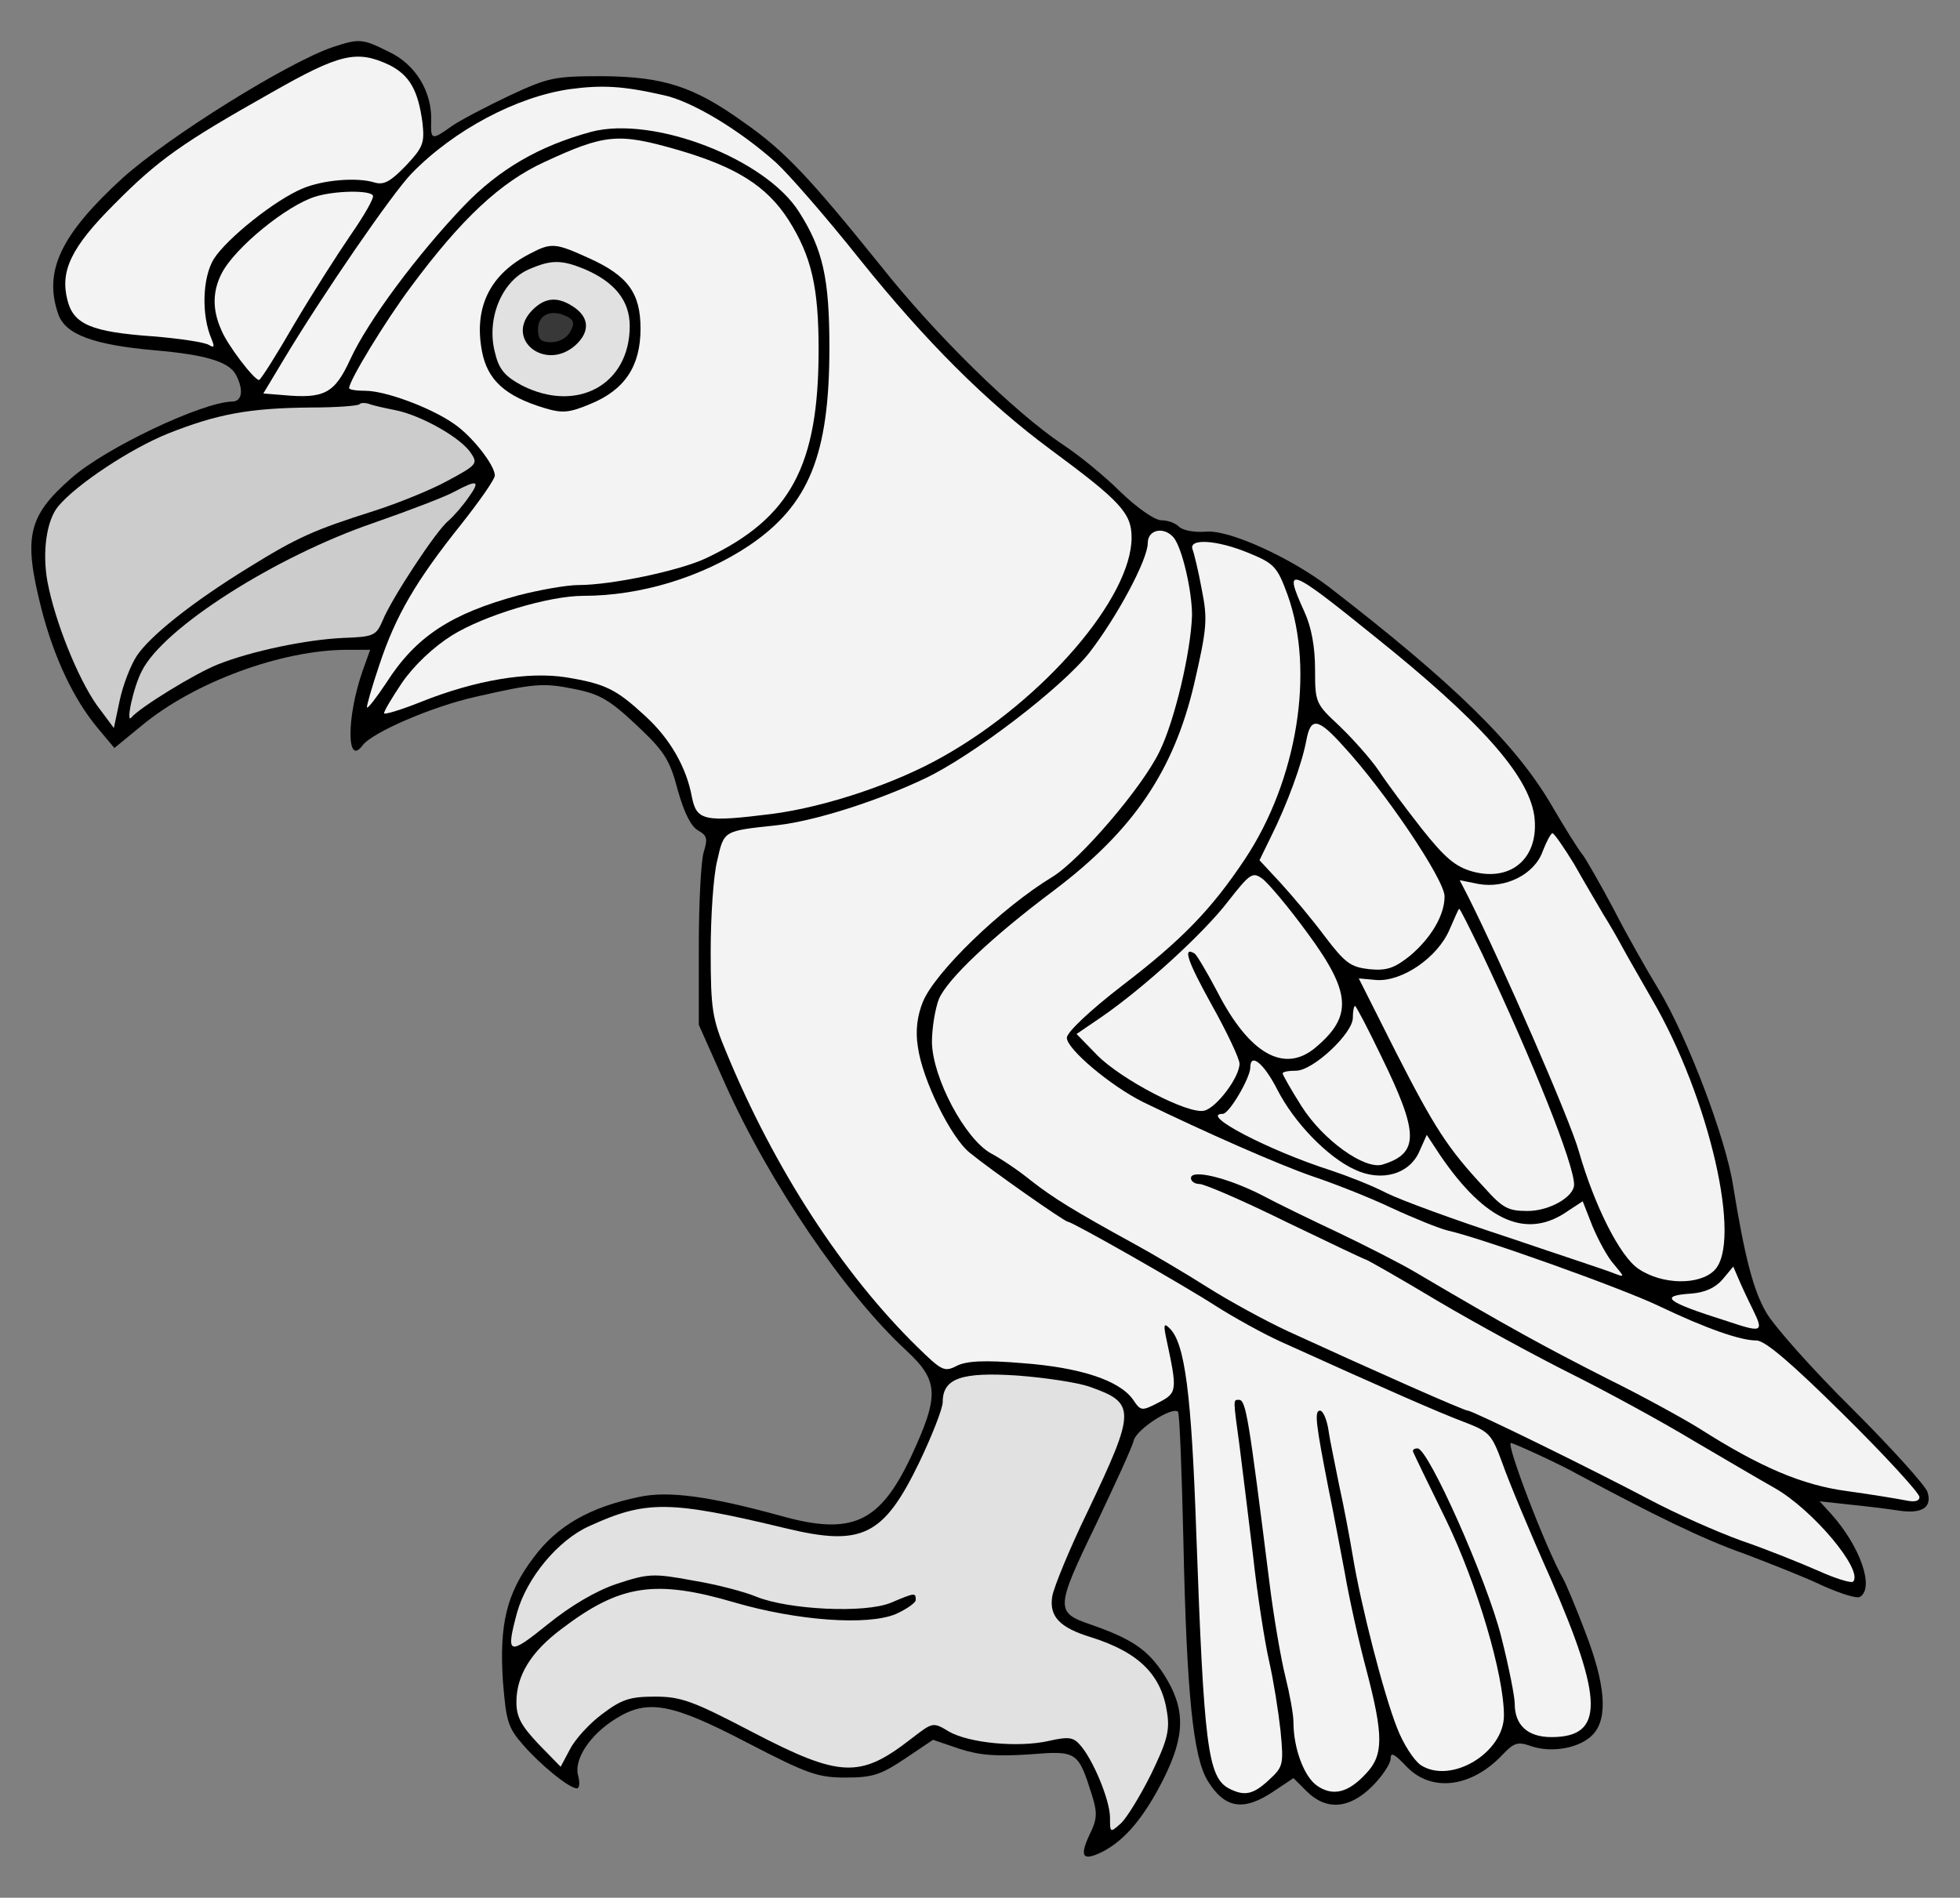 <?xml version="1.0" encoding="UTF-8" standalone="no"?>
<!DOCTYPE svg PUBLIC "-//W3C//DTD SVG 1.1//EN" "http://www.w3.org/Graphics/SVG/1.1/DTD/svg11.dtd">
<svg xmlns:xl="http://www.w3.org/1999/xlink" xmlns="http://www.w3.org/2000/svg" xmlns:dc="http://purl.org/dc/elements/1.1/" version="1.1" viewBox="40.5 72 283.5 274.5" width="283.5" height="274.5">
  <rect x="40.5" y="72" width="283.5" height="274.5" fill="#808080" stroke="none"/>
  <defs>
    <clipPath id="artboard_clip_path">
      <path d="M 40.5 72 L 324 72 L 324 336.102 L 307.892 346.5 L 40.5 346.5 Z"/>
    </clipPath>
  </defs>
  <g id="Condor" stroke="none" stroke-opacity="1" fill-opacity="1" stroke-dasharray="none" fill="none">
    <title>Condor</title>
    <g id="Condor_Art" clip-path="url(#artboard_clip_path)">
      <title>Art</title>
      <g id="Group_113">
        <g id="Graphic_135">
          <path d="M 88.658 78.806 C 82.18 80.991 65.008 91.685 58.296 97.695 C 49.32 105.89 46.744 111.198 48.929 117.442 C 49.944 120.408 54.081 121.891 62.901 122.672 C 70.16 123.296 73.594 124.311 74.609 126.184 C 75.779 128.369 75.545 130.087 74.062 130.087 C 69.769 130.165 55.72 136.799 50.803 141.17 C 44.48 146.712 43.856 149.678 46.51 160.137 C 48.305 167.084 51.115 173.094 54.627 177.309 L 57.047 180.197 L 60.949 176.996 C 68.521 170.674 81.243 165.991 90.766 165.991 L 94.044 165.991 L 92.951 169.035 C 90.609 175.748 90.609 183.006 92.951 179.806 C 94.356 177.933 103.02 174.186 109.342 172.782 C 117.85 170.83 119.177 170.752 123.704 171.689 C 127.216 172.391 128.699 173.25 132.524 176.84 C 136.583 180.665 137.363 181.836 138.534 186.285 C 139.47 189.641 140.485 191.592 141.5 192.139 C 142.749 192.841 142.905 193.309 142.28 195.261 C 141.89 196.588 141.578 202.676 141.578 208.92 L 141.578 220.238 L 145.403 228.823 C 151.803 243.107 162.73 259.186 171.628 267.381 C 176.311 271.752 176.389 273.86 172.253 282.758 C 167.726 292.28 163.745 294.154 153.442 291.266 C 143.217 288.456 137.207 287.597 132.914 288.534 C 125.811 290.017 121.128 292.671 117.694 297.276 C 113.791 302.427 112.698 306.876 113.245 315.228 C 113.713 320.926 113.947 321.862 116.133 324.36 C 118.708 327.326 122.845 330.682 123.938 330.682 C 124.328 330.682 124.406 329.824 124.094 328.731 C 123.548 326.389 125.889 322.877 129.558 320.613 C 134.163 317.726 137.597 318.35 148.525 324.048 C 157.267 328.575 158.75 329.121 162.808 329.121 C 166.711 329.121 167.882 328.731 171.394 326.389 L 175.453 323.658 L 179.355 324.984 C 182.243 325.921 184.741 326.077 189.424 325.765 C 196.293 325.219 196.449 325.297 198.478 331.775 C 199.259 334.273 199.181 335.209 198.088 337.395 C 196.605 340.595 197.073 341.297 200.039 339.814 C 203.318 338.097 206.049 334.741 208.781 329.355 C 211.982 322.955 211.982 319.13 208.859 314.213 C 206.518 310.623 204.254 309.062 198.166 306.954 C 193.171 305.237 193.171 304.613 198.947 292.671 C 201.757 286.739 204.332 281.197 204.488 280.338 C 204.957 278.699 210.03 275.421 210.889 276.201 C 211.123 276.436 211.435 284.865 211.669 294.856 C 212.138 316.945 213.074 326.155 215.182 329.59 C 217.679 333.648 220.411 334.039 224.782 331.073 L 227.592 329.199 L 229.465 331.073 C 232.353 333.961 235.71 333.648 238.988 330.37 C 240.471 328.887 241.642 327.092 241.642 326.389 C 241.642 325.375 242.188 325.687 243.905 327.482 C 247.496 331.307 253.35 330.604 257.877 325.765 C 259.516 324.048 260.062 323.892 262.013 324.594 C 265.057 325.609 269.194 324.828 270.989 322.799 C 273.097 320.457 272.707 315.618 269.819 308.125 C 268.492 304.613 267.009 301.1 266.618 300.398 C 264.121 296.027 258.267 280.728 259.047 280.728 C 259.438 280.728 266.072 283.773 268.57 285.178 C 279.653 291.11 286.756 294.622 292.766 296.729 C 296.669 298.212 301.82 300.242 304.24 301.413 C 306.738 302.505 309.079 303.286 309.548 302.974 C 311.655 301.647 309.548 295.637 305.333 290.953 L 303.694 289.158 L 307.986 289.627 C 310.328 289.861 313.528 290.251 315.011 290.485 C 318.445 291.031 320.007 290.095 319.304 287.831 C 319.07 286.973 314.153 281.509 308.455 275.811 C 302.757 270.191 297.137 263.869 295.966 261.84 C 294.093 258.64 292.844 253.722 291.205 243.653 C 290.19 236.785 284.571 222.033 280.434 215.164 C 278.717 212.354 275.751 207.125 273.877 203.456 C 271.926 199.788 269.897 196.275 269.428 195.651 C 268.882 195.027 266.931 191.904 265.057 188.704 C 259.828 179.65 250.774 170.83 232.666 156.859 C 227.124 152.644 218.382 148.663 215.026 148.897 C 213.386 149.053 211.591 148.741 211.045 148.195 C 210.499 147.649 209.406 147.258 208.469 147.258 C 207.532 147.258 204.957 145.463 202.537 143.121 C 200.274 140.858 196.527 137.814 194.264 136.331 C 187.239 131.648 175.687 120.33 167.804 110.339 C 157.657 97.773 154.066 93.87 148.134 89.733 C 140.875 84.504 136.504 83.099 127.685 83.021 C 120.738 83.021 119.879 83.177 114.181 85.831 C 110.903 87.392 107.157 89.343 105.908 90.202 C 102.942 92.309 102.786 92.309 102.864 89.499 C 103.02 85.284 100.6 81.304 96.776 79.508 C 92.873 77.557 92.483 77.557 88.658 78.806 Z" fill="black"/>
        </g>
        <g id="Graphic_134">
          <path d="M 96.776 81.382 C 99.742 82.865 100.99 85.05 101.615 89.811 C 101.927 92.699 101.693 93.324 99.195 95.978 C 96.932 98.319 95.995 98.787 94.668 98.397 C 92.171 97.617 87.253 98.007 84.287 99.256 C 80.306 100.895 73.282 106.515 71.408 109.481 C 69.769 112.213 69.613 117.598 71.096 121.033 C 71.565 122.203 71.487 122.359 70.706 121.891 C 70.082 121.501 66.413 120.954 62.51 120.642 C 53.769 120.018 51.115 118.925 50.256 115.413 C 49.163 111.198 50.803 107.764 56.969 101.597 C 63.369 95.119 66.803 92.699 79.682 85.44 C 89.673 79.743 92.092 79.196 96.776 81.382 Z" fill="#f3f3f3"/>
        </g>
        <g id="Graphic_133">
          <path d="M 136.426 85.753 C 140.563 86.611 147.51 90.826 152.739 95.509 C 154.535 97.148 159.998 103.393 164.838 109.481 C 174.36 121.345 183.18 130.165 192.468 137.033 C 202.615 144.526 204.176 146.244 204.176 149.756 C 204.176 158.42 191.532 173.172 177.014 181.367 C 170.067 185.348 159.92 188.704 152.271 189.719 C 142.28 190.968 141.266 190.734 140.563 187.221 C 139.783 183.006 137.441 178.87 133.851 175.591 C 129.636 171.689 128.075 170.908 122.377 169.972 C 116.913 169.113 109.264 170.362 101.303 173.562 C 98.571 174.655 96.229 175.357 96.073 175.201 C 95.917 175.045 97.088 173.094 98.649 170.752 C 100.444 168.176 103.176 165.601 105.908 163.883 C 110.591 160.996 119.879 158.186 124.875 158.186 C 133.226 158.186 142.046 155.454 148.837 150.927 C 157.501 145.073 160.467 137.814 160.467 122.281 C 160.467 112.291 159.53 108.076 156.096 102.69 C 151.256 94.963 135.021 88.719 126.045 91.06 C 118.552 93.09 112.698 96.446 107.547 101.832 C 100.912 108.778 93.732 118.379 91.156 123.999 C 88.892 128.916 87.409 129.696 81.477 129.15 L 78.589 128.916 L 81.399 124.233 C 87.097 114.71 97.244 99.958 100.054 97.07 C 106.22 90.748 115.274 85.987 122.923 84.894 C 127.606 84.27 130.572 84.426 136.426 85.753 Z" fill="#f3f3f3"/>
        </g>
        <g id="Graphic_132">
          <path d="M 138.378 93.636 C 147.042 96.134 151.413 98.944 154.535 103.783 C 157.891 109.09 158.906 113.539 158.906 122.594 C 158.906 139.375 154.847 146.946 142.671 152.722 C 138.924 154.517 129.011 156.625 124.172 156.625 C 122.455 156.625 118.552 157.327 115.508 158.108 C 105.752 160.761 100.678 164.04 96.385 170.752 C 94.98 172.86 93.732 174.499 93.575 174.343 C 93.497 174.186 94.278 171.377 95.371 168.176 C 97.712 161.074 100.678 156 107.235 147.805 C 109.888 144.448 112.074 141.326 112.074 140.78 C 112.074 139.297 108.796 135.082 106.142 133.287 C 102.786 130.945 96.229 128.526 93.341 128.526 C 92.014 128.526 91 128.369 91 128.135 C 91 127.043 96.229 118.457 99.898 113.539 C 107.235 103.627 112.933 98.319 119.255 95.431 C 127.997 91.372 129.948 91.216 138.378 93.636 Z" fill="#f3f3f3"/>
        </g>
        <g id="Graphic_131">
          <path d="M 94.434 100.27 C 94.668 100.583 93.185 103.158 91.234 105.968 C 89.361 108.7 85.614 114.554 83.038 118.925 C 80.463 123.374 78.199 126.965 77.965 126.965 C 77.262 126.965 73.36 121.891 72.501 119.706 C 71.174 116.74 71.252 114.086 72.579 111.51 C 74.531 107.764 82.024 101.675 86.16 100.427 C 88.97 99.568 93.966 99.49 94.434 100.27 Z" fill="#f3f3f3"/>
        </g>
        <g id="Graphic_130">
          <path d="M 97.712 131.335 C 101.303 132.038 107.235 135.316 108.64 137.58 C 109.654 139.063 109.42 139.297 105.205 141.56 C 102.786 142.887 97.946 144.839 94.512 145.931 C 85.926 148.663 83.585 149.678 76.404 154.127 C 68.286 159.122 62.12 164.04 60.247 166.928 C 59.388 168.254 58.296 171.064 57.827 173.25 L 56.969 177.309 L 54.471 173.952 C 51.739 170.05 48.461 161.932 47.368 156.156 C 46.588 151.941 47.212 147.258 48.929 145.229 C 51.505 142.107 59.388 136.877 64.852 134.692 C 71.955 131.882 76.56 131.023 85.458 130.945 C 89.048 130.945 92.249 130.711 92.483 130.477 C 92.717 130.243 93.263 130.243 93.81 130.399 C 94.356 130.633 96.151 131.023 97.712 131.335 Z" fill="#ccc"/>
        </g>
        <g id="Graphic_129">
          <path d="M 108.249 143.98 C 107.391 145.229 106.064 146.712 105.361 147.336 C 103.644 148.663 97.088 158.654 95.839 161.776 C 94.902 163.962 94.512 164.118 90.141 164.274 C 84.912 164.508 76.95 166.147 72.033 168.098 C 68.677 169.425 60.715 174.343 59.544 175.748 C 58.608 176.918 59.779 171.377 61.027 169.035 C 64.15 162.791 80.385 152.488 94.512 147.649 C 99.664 145.853 104.971 143.824 106.22 143.121 C 109.576 141.326 110.045 141.482 108.249 143.98 Z" fill="#ccc"/>
        </g>
        <g id="Graphic_128">
          <path d="M 210.264 149.756 C 211.513 151.317 212.918 157.483 212.918 160.996 C 212.762 166.225 210.42 176.216 208.235 180.665 C 205.737 185.894 196.683 196.431 192.702 198.851 C 185.366 203.3 175.687 212.666 173.97 216.959 C 173.189 218.911 172.877 221.096 173.267 223.438 C 173.892 228.121 178.029 236.551 180.76 238.736 C 183.804 241.234 194.498 248.727 194.966 248.727 C 195.59 248.727 211.513 257.781 216.352 260.903 C 218.928 262.542 223.143 264.884 225.719 266.055 C 241.564 273.235 248.744 276.358 252.257 277.684 C 255.925 279.089 256.237 279.402 257.798 283.616 C 258.657 286.114 261.779 293.607 264.745 300.242 C 272.472 317.96 272.55 323.267 264.901 323.267 C 261.467 323.267 259.594 321.55 259.594 318.428 C 259.594 317.413 258.735 313.042 257.642 308.749 C 255.613 300.632 247.105 281.509 245.544 281.509 C 244.998 281.509 244.764 281.743 244.92 282.055 C 245.076 282.446 247.183 286.817 249.681 291.89 C 254.13 301.1 258.033 314.213 258.033 320.145 C 258.033 325.531 250.383 330.136 246.013 327.326 C 244.998 326.624 243.437 324.204 242.578 321.94 C 240.627 317.023 237.349 304.222 236.178 297.12 C 235.71 294.31 234.851 289.783 234.227 286.973 C 233.68 284.163 232.9 280.572 232.666 278.933 C 232.431 277.372 231.885 276.045 231.417 276.045 C 230.558 276.045 230.87 278.153 232.666 287.363 C 233.29 290.329 234.305 295.793 235.007 299.461 C 235.631 303.13 237.036 309.452 238.129 313.511 C 240.627 323.033 240.627 325.843 238.129 328.497 C 235.553 331.307 233.368 331.853 231.104 330.37 C 229.153 329.121 227.592 324.906 227.592 321.16 C 227.592 319.989 227.046 317.023 226.421 314.525 C 225.797 312.028 224.704 305.783 224.08 300.632 C 221.114 277.06 220.723 274.484 219.709 274.484 C 218.85 274.484 218.85 274.25 219.787 281.119 C 220.177 284.085 221.036 291.266 221.738 296.964 C 222.363 302.739 223.455 309.608 224.08 312.34 C 224.704 315.072 225.407 319.521 225.719 322.331 C 226.187 327.248 226.109 327.56 224.08 329.433 C 221.738 331.619 220.489 331.853 218.226 330.682 C 215.182 329.043 214.635 324.282 213.543 293.997 C 212.84 273.626 211.903 266.211 209.64 264.103 C 208.859 263.323 208.781 263.635 209.172 265.508 C 210.811 273.157 210.811 273.47 208.079 274.875 C 205.659 276.123 205.503 276.123 204.41 274.484 C 202.459 271.674 196.761 269.801 188.41 269.177 C 182.79 268.708 180.292 268.864 178.887 269.567 C 177.092 270.504 176.702 270.269 173.189 266.835 C 162.418 256.298 152.505 241.078 145.559 224.218 C 143.529 219.379 143.295 217.974 143.295 209.622 C 143.295 204.627 143.685 198.695 144.232 196.51 C 145.246 192.061 145.09 192.217 152.974 191.358 C 158.437 190.734 167.491 187.846 174.36 184.567 C 181.229 181.289 194.107 171.455 198.088 166.381 C 202.069 161.23 206.518 152.956 206.518 150.536 C 206.518 148.585 208.859 148.117 210.264 149.756 Z" fill="#f3f3f3"/>
        </g>
        <g id="Graphic_127">
          <path d="M 221.192 152.019 C 224.782 153.502 225.25 153.971 226.733 158.03 C 230.714 169.035 228.138 184.88 220.567 196.275 C 215.728 203.534 211.513 207.905 202.849 214.54 C 198.088 218.208 194.81 221.33 194.81 222.111 C 194.81 223.75 201.132 229.058 205.815 231.399 C 214.635 235.692 225.407 240.453 230.402 242.17 C 233.446 243.185 238.598 245.214 241.72 246.697 C 244.92 248.18 248.588 249.663 249.837 249.976 C 254.754 251.068 275.048 258.327 280.434 260.903 C 287.302 264.181 292.22 265.898 294.561 265.898 C 295.81 265.898 299.635 269.177 307.206 276.67 C 313.216 282.602 318.133 287.987 318.133 288.534 C 318.133 289.158 317.431 289.314 316.026 289.002 C 314.777 288.768 311.031 288.144 307.596 287.675 C 301.196 286.817 295.108 284.241 286.288 278.621 C 284.024 277.216 278.092 273.938 273.019 271.44 C 263.809 266.757 258.657 263.947 245.154 255.986 C 243.047 254.737 238.129 252.239 234.227 250.366 C 230.402 248.571 225.25 246.073 222.909 244.824 C 217.992 242.327 212.762 241.078 212.762 242.405 C 212.762 242.873 213.308 243.263 214.011 243.263 C 214.713 243.263 220.333 245.683 226.499 248.727 C 232.666 251.693 237.895 254.191 238.051 254.191 C 238.207 254.191 242.89 256.844 248.354 260.123 C 253.896 263.401 262.638 268.162 267.789 270.738 C 272.941 273.313 280.824 277.606 285.351 280.338 C 289.878 282.992 295.186 286.114 297.137 287.207 C 302.679 290.329 310.094 299.149 308.533 300.788 C 308.221 301.022 305.957 300.32 303.537 299.227 C 301.04 298.134 296.044 296.105 292.376 294.856 C 288.707 293.529 282.775 290.875 279.107 288.924 C 270.833 284.553 253.506 276.045 252.803 276.045 C 252.257 276.045 239.222 270.269 226.812 264.572 C 223.611 263.089 218.304 260.201 215.104 258.171 C 211.903 256.142 207.142 253.332 204.566 251.927 C 195.747 247.088 192.859 245.293 189.658 242.795 C 187.941 241.39 185.287 239.595 183.804 238.814 C 180.058 236.707 175.375 227.887 175.297 222.735 C 175.297 220.706 175.765 217.896 176.311 216.491 C 177.56 213.603 183.883 207.593 192.937 200.802 C 204.41 192.139 210.264 183.553 213.23 170.908 C 215.104 162.791 215.182 161.542 214.323 157.249 C 213.855 154.673 213.23 152.098 212.996 151.473 C 212.372 149.834 216.509 150.068 221.192 152.019 Z" fill="#f3f3f3"/>
        </g>
        <g id="Graphic_126">
          <path d="M 239.3 164.04 C 254.598 176.294 261.467 184.021 262.404 189.875 C 263.262 195.885 259.281 199.632 253.506 198.071 C 251.008 197.368 249.525 196.119 246.169 191.904 C 243.905 189.017 241.095 185.27 239.924 183.475 C 238.754 181.758 236.178 178.87 234.227 176.996 C 230.792 173.796 230.714 173.64 230.714 168.801 C 230.714 165.523 230.168 162.635 229.153 160.449 C 226.109 153.737 226.733 153.893 239.3 164.04 Z" fill="#f3f3f3"/>
        </g>
        <g id="Graphic_125">
          <path d="M 234.695 179.806 C 240.783 186.363 249.447 199.241 249.447 201.661 C 249.447 204.393 247.496 207.671 244.451 210.247 C 242.188 212.042 241.095 212.432 238.598 212.198 C 235.866 211.886 235.085 211.34 232.119 207.437 C 230.324 205.017 227.436 201.583 225.719 199.71 L 222.675 196.431 L 224.314 193.075 C 226.655 188.392 228.841 182.46 229.465 179.026 C 230.09 175.748 231.104 175.826 234.695 179.806 Z" fill="#f3f3f3"/>
        </g>
        <g id="Graphic_124">
          <path d="M 268.18 196.978 C 269.584 199.476 271.536 202.754 272.394 204.237 C 273.331 205.72 274.58 207.905 275.204 209.076 C 275.829 210.247 277.78 213.603 279.419 216.491 C 287.771 230.775 292.532 251.693 288.473 255.752 C 286.288 257.937 280.902 257.859 277.468 255.517 C 274.814 253.722 271.146 246.463 268.882 238.58 C 267.633 234.053 257.72 211.34 252.803 201.583 L 251.632 199.319 L 254.364 199.866 C 258.267 200.568 262.482 198.461 263.652 195.105 C 264.199 193.7 264.823 192.529 265.057 192.529 C 265.292 192.529 266.697 194.558 268.18 196.978 Z" fill="#f3f3f3"/>
        </g>
        <g id="Graphic_123">
          <path d="M 229.621 206.969 C 235.944 215.554 236.178 218.989 230.792 223.516 C 226.265 227.34 221.192 224.452 216.587 215.476 C 215.104 212.666 213.621 210.169 213.308 209.935 C 211.513 208.842 212.216 210.949 215.806 217.428 C 217.992 221.33 219.787 225.155 219.787 225.857 C 219.787 227.809 216.509 232.18 214.713 232.648 C 212.45 233.272 202.615 228.121 199.181 224.609 L 196.215 221.565 L 199.883 219.067 C 205.971 214.852 214.557 207.047 218.148 202.364 C 221.27 198.383 221.66 198.071 223.065 199.085 C 223.924 199.71 226.89 203.222 229.621 206.969 Z" fill="#f3f3f3"/>
        </g>
        <g id="Graphic_122">
          <path d="M 254.833 209.857 C 262.326 225.701 268.18 240.453 268.18 243.341 C 268.18 245.136 264.589 247.166 261.467 247.166 C 258.657 247.166 257.877 246.776 255.223 243.81 C 249.915 238.112 248.042 235.224 242.422 224.218 L 237.036 213.525 L 239.612 213.759 C 243.359 213.993 248.432 210.481 250.149 206.5 C 250.852 204.861 251.476 203.456 251.554 203.456 C 251.71 203.456 253.115 206.344 254.833 209.857 Z" fill="#f3f3f3"/>
        </g>
        <g id="Graphic_121">
          <path d="M 240.315 224.843 C 245.778 236.004 245.778 238.814 240.471 240.453 C 237.895 241.234 231.885 236.941 228.763 232.024 C 227.28 229.682 226.031 227.496 226.031 227.262 C 226.031 227.028 226.89 226.872 227.982 226.872 C 230.402 226.872 236.178 221.486 236.178 219.223 C 236.178 218.286 236.334 217.506 236.49 217.506 C 236.646 217.506 238.363 220.784 240.315 224.843 Z" fill="#f3f3f3"/>
        </g>
        <g id="Graphic_120">
          <path d="M 225.25 229.604 C 227.67 234.365 232.509 239.361 236.412 241.156 C 240.315 243.029 244.451 241.858 245.856 238.424 L 246.871 236.16 L 248.822 239.126 C 255.379 248.727 261.389 251.381 267.399 247.088 L 269.428 245.761 L 270.833 249.351 C 271.692 251.381 273.019 253.878 273.955 254.893 C 275.516 256.766 275.516 256.766 274.033 256.22 C 273.175 255.83 266.228 253.566 258.657 250.99 C 251.008 248.493 243.125 245.605 241.095 244.59 C 238.988 243.497 235.397 242.092 233.056 241.312 C 224.002 238.424 213.855 233.116 217.367 233.116 C 218.304 233.116 221.348 227.887 221.348 226.404 C 221.348 224.218 223.299 225.779 225.25 229.604 Z" fill="#f3f3f3"/>
        </g>
        <g id="Graphic_119">
          <path d="M 294.015 261.371 C 295.654 264.728 295.42 264.806 290.268 263.089 C 281.37 260.279 280.356 259.42 285.195 259.108 C 287.146 258.952 288.629 258.249 289.644 257.079 L 291.205 255.205 L 291.908 256.844 C 292.298 257.781 293.234 259.81 294.015 261.371 Z" fill="#f3f3f3"/>
        </g>
        <g id="Graphic_118">
          <path d="M 198.166 272.611 C 204.801 274.953 204.801 275.967 197.854 290.563 C 195.2 296.027 192.937 301.569 192.702 302.896 C 192.234 305.783 193.717 307.423 198.322 308.827 C 205.269 311.013 208.547 314.291 209.328 319.833 C 209.718 322.409 209.25 323.97 206.986 328.653 C 205.425 331.775 203.474 334.975 202.615 335.756 C 201.054 337.161 201.054 337.083 201.054 334.897 C 201.054 332.399 198.556 326.389 196.683 324.36 C 195.747 323.267 194.966 323.189 192.234 323.814 C 187.785 324.828 180.682 324.126 177.794 322.487 C 175.453 321.082 175.453 321.082 172.409 323.423 C 164.916 329.277 162.106 329.199 149.227 322.487 C 140.719 318.038 139.002 317.413 135.256 317.413 C 131.587 317.413 130.416 317.804 127.528 319.989 C 125.655 321.394 123.626 323.658 122.923 325.062 L 121.596 327.56 L 118.396 324.282 C 115.899 321.628 115.196 320.379 115.196 318.194 C 115.196 314.369 117.303 310.935 121.674 307.657 C 130.182 301.178 135.256 300.398 146.886 303.832 C 155.784 306.408 165.93 307.188 170.067 305.471 C 171.628 304.769 172.955 303.832 172.955 303.442 C 172.955 302.349 172.877 302.349 169.365 303.832 C 165.618 305.393 154.613 304.847 149.93 302.974 C 148.29 302.271 144.154 301.178 140.797 300.632 C 134.943 299.539 134.241 299.617 129.714 301.1 C 126.67 302.115 123.001 304.3 119.723 306.954 C 114.025 311.559 113.635 311.403 115.274 305.315 C 116.679 300.242 121.206 294.778 125.733 292.749 C 133.929 289.002 137.285 289.002 154.144 293.061 C 165.15 295.715 168.272 294.232 173.423 283.616 C 175.297 279.714 176.858 275.733 176.858 274.796 C 176.858 271.362 179.59 270.426 187.707 270.972 C 191.766 271.284 196.449 271.987 198.166 272.611 Z" fill="#e1e1e1"/>
        </g>
        <g id="Graphic_117">
          <path d="M 117.147 108.7 C 111.371 111.666 109.03 116.427 110.201 122.75 C 110.981 126.965 113.557 129.306 119.255 131.023 C 121.831 131.804 122.845 131.726 125.967 130.399 C 130.885 128.369 133.148 124.935 133.148 119.55 C 133.148 114.398 131.353 111.9 125.655 109.325 C 120.816 107.139 120.269 107.061 117.147 108.7 Z" fill="black"/>
        </g>
        <g id="Graphic_116">
          <path d="M 124.953 110.886 C 129.402 112.759 131.587 115.491 131.587 119.159 C 131.587 127.667 123.938 131.804 115.977 127.745 C 113.635 126.496 112.698 125.482 112.152 123.218 C 110.747 118.301 113.011 112.681 116.991 110.964 C 120.191 109.559 121.674 109.559 124.953 110.886 Z" fill="#e1e1e1"/>
        </g>
        <g id="Graphic_115">
          <path d="M 117.538 116.818 C 113.323 121.033 119.411 125.872 123.782 121.891 C 125.811 120.018 125.733 117.988 123.626 116.505 C 121.284 114.866 119.411 114.944 117.538 116.818 Z" fill="black"/>
        </g>
        <g id="Graphic_114">
          <path d="M 123.001 119.94 C 122.533 120.876 121.362 121.501 120.269 121.501 C 118.708 121.501 118.318 121.111 118.318 119.628 C 118.318 117.52 120.191 116.662 122.455 117.754 C 123.548 118.301 123.626 118.769 123.001 119.94 Z" fill="#383838"/>
        </g>
      </g>
    </g>
  </g>
</svg>
